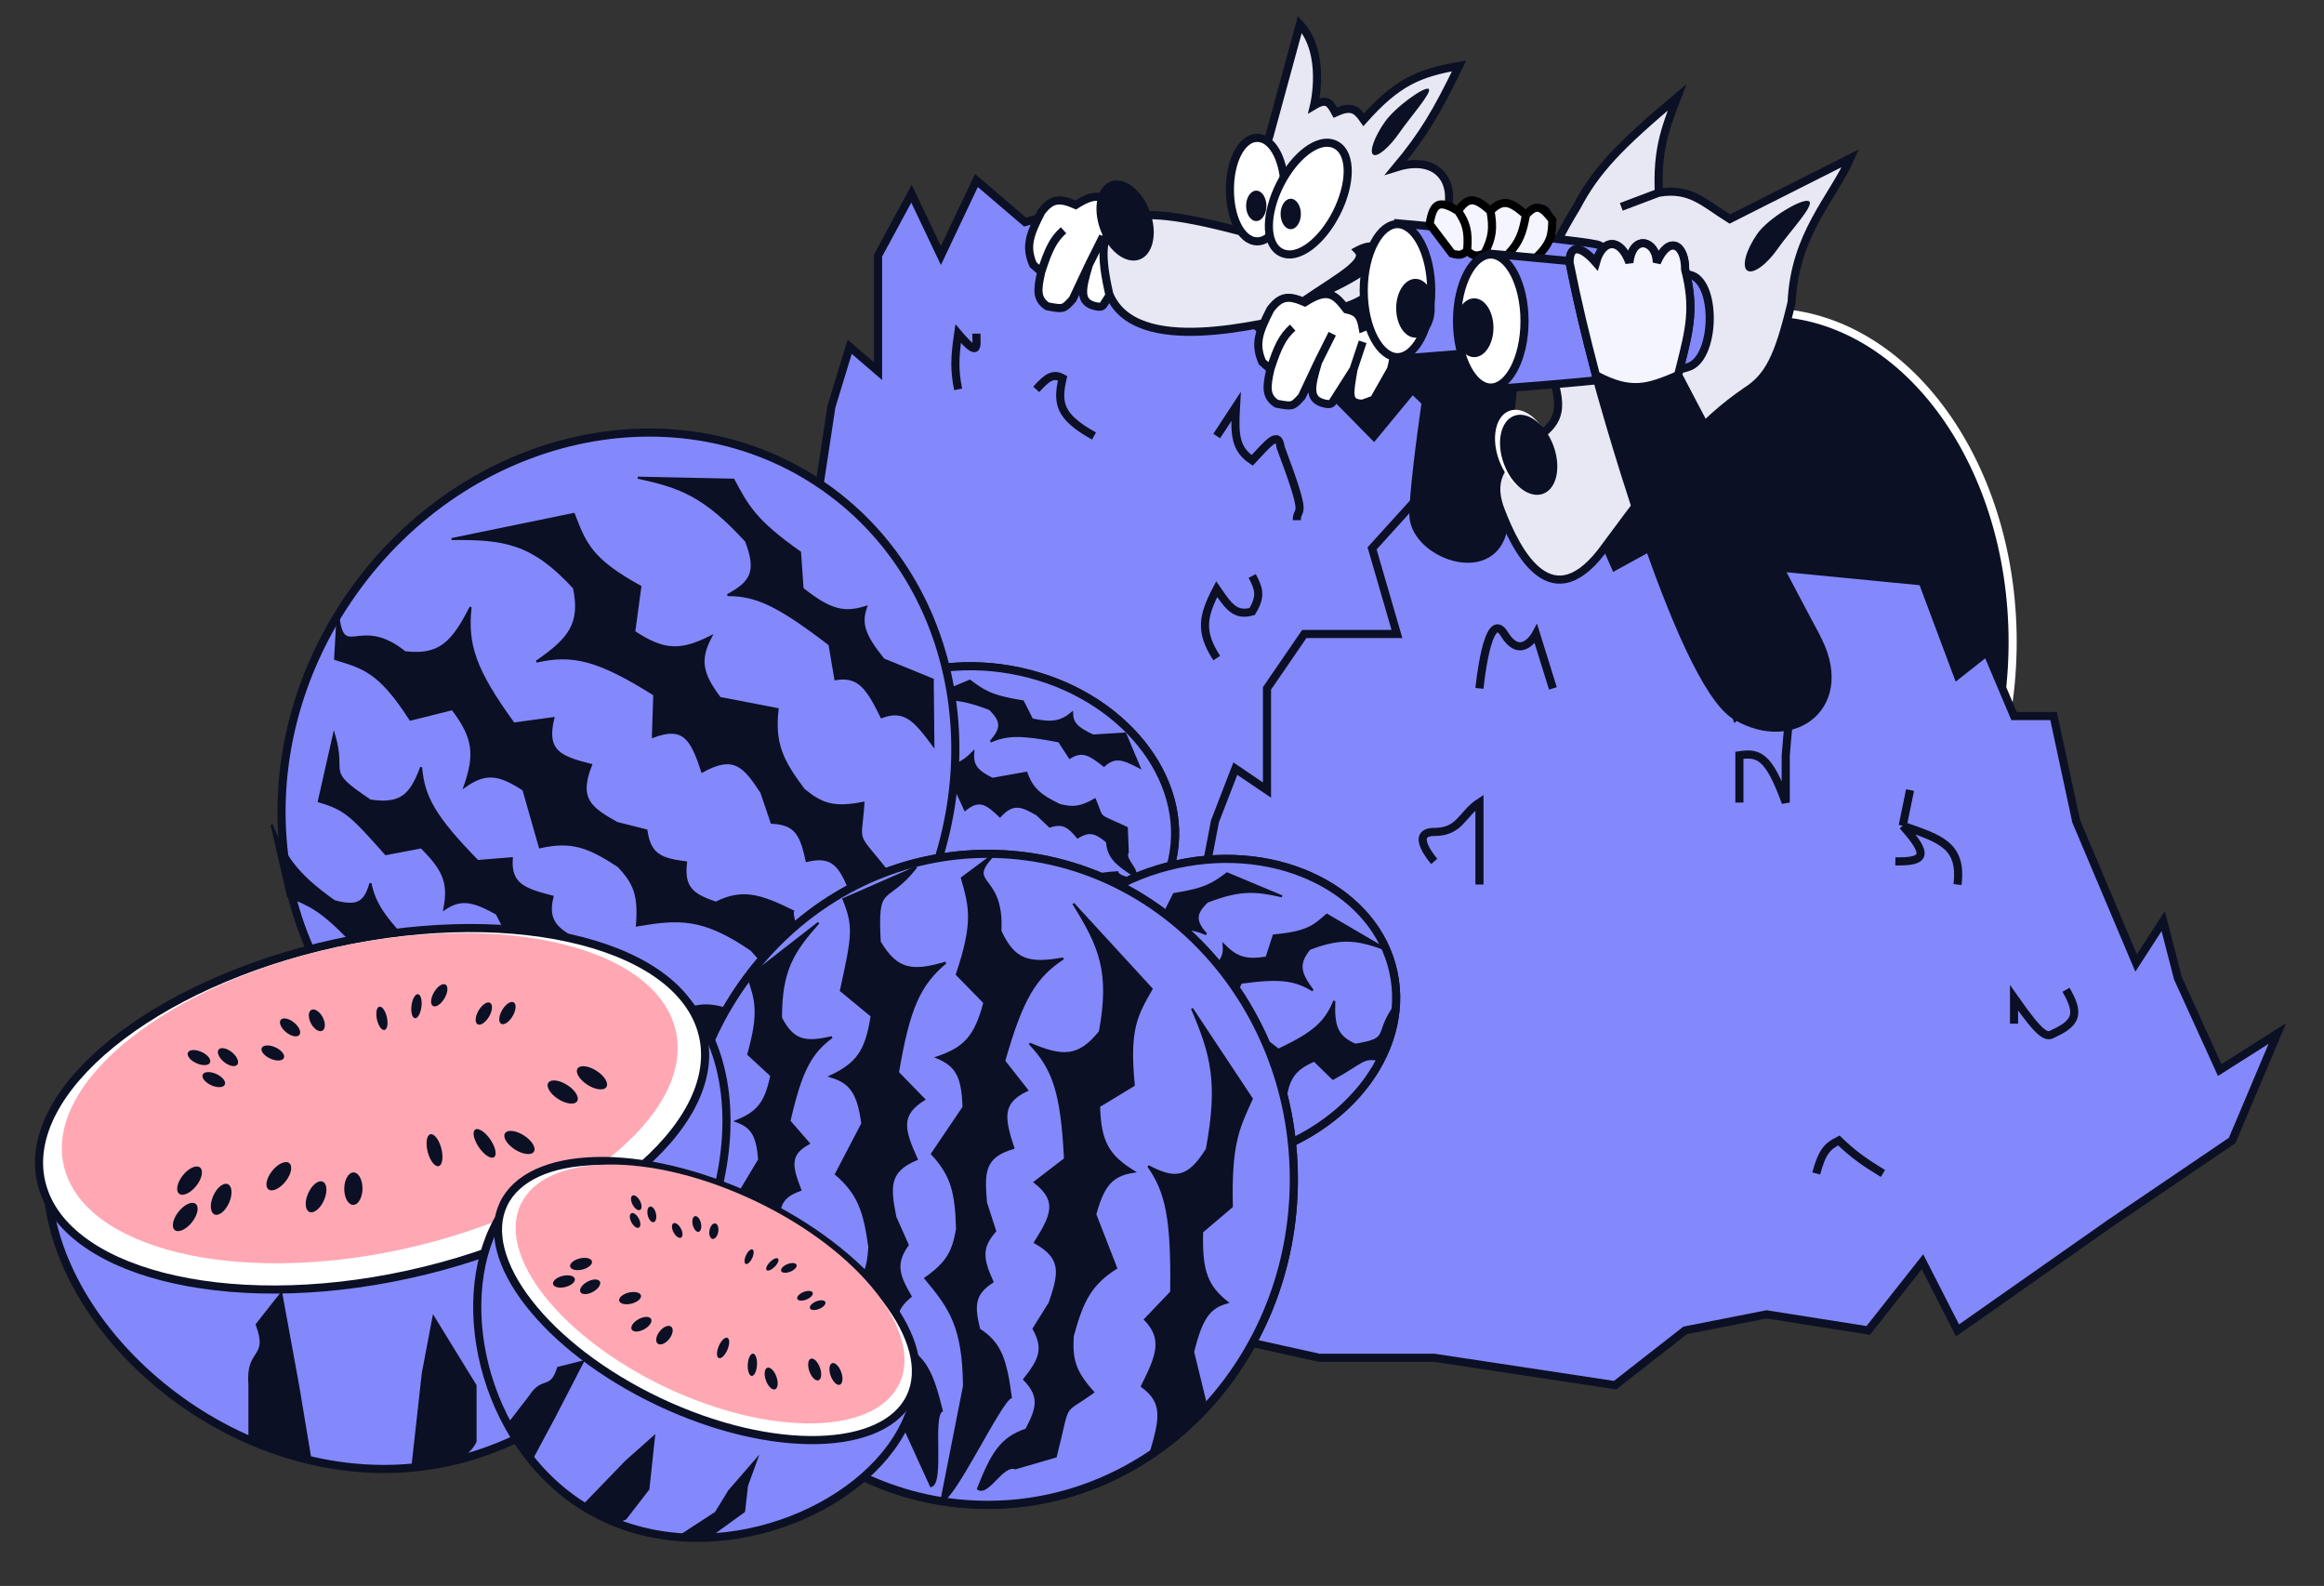 <?xml version="1.0" encoding="UTF-8"?> <svg xmlns="http://www.w3.org/2000/svg" width="1146" height="782" viewBox="0 0 1146 782" fill="none"><rect x="0" y="0" width="1146" height="782" fill="#333333" stroke="none"/> <g clip-path="url(#clip0_1211_3663)"> <path d="M992.465 316.5C992.465 361.534 978.758 402.228 956.693 431.618C934.629 461.008 904.299 479 870.965 479C837.631 479 807.301 461.008 785.237 431.618C763.171 402.228 749.465 361.534 749.465 316.5C749.465 271.466 763.171 230.772 785.237 201.382C807.301 171.992 837.631 154 870.965 154C904.299 154 934.629 171.992 956.693 201.382C978.758 230.772 992.465 271.466 992.465 316.5Z" fill="#0B1024" stroke="white" stroke-width="4"></path> <ellipse cx="688.48" cy="191.5" rx="59" ry="78.5" fill="#0B1024"></ellipse> <path d="M418.98 171L409.98 200.5L401.48 256.5L599.98 512L631.48 495.5L677.48 445L703.98 415.5L709.48 365L726.98 350V324.5L744.48 312.5L761.98 251L720.48 237V215L696.48 192L677.48 215L645.98 183L617.48 159H588.98L579.98 126L552.48 136H533.98L528.48 103L505.48 109.5L481.48 89L463.98 126L449.48 95.5L432.98 126V183L418.98 171Z" fill="#8389FB"></path> <path d="M472.48 192C470.657 182.88 470.657 176.741 472.48 164.5C482.993 176.929 481.476 170.739 481.48 164.5M510.98 192C516.524 185.818 519.409 183.989 523.98 186.5C521.16 198.891 522.334 205.45 539.48 215M599.98 324.5C591.715 311.639 592.839 304.146 599.98 290.5C605.852 299.065 609.133 303.903 617.48 301.5C622.197 293.664 620.664 290.159 617.48 284M599.98 215L609.48 200.5C608.68 214.427 609.118 221.418 617.48 227C625.207 218.787 630.437 211.926 631.48 220.5C645.742 258.394 639.444 249.043 639.48 256.5M409.98 200.5L418.98 171L432.98 183V126L449.48 95.5L463.98 126L481.48 89L505.48 109.5L528.48 103L533.98 136H552.48L579.98 126L588.98 159H617.48L645.98 183L677.48 215L696.48 192L720.48 215V237L761.98 251L744.48 312.5L726.98 324.5V350L709.48 365L703.98 415.5L677.48 445L631.48 495.5L599.98 512L401.48 256.5L409.98 200.5Z" stroke="#0B1024" stroke-width="4"></path> <path d="M609.164 379.006L599.133 404.947L589.659 454.19L567.924 410.223L507.178 454.19L486 504.753L523.5 602.8L589.659 656L650.5 669.5H707.25L796.419 683L830.972 656L871.098 648.086L921.255 656L948.006 622.145L965.283 656L1041.08 602.8L1100.71 562.35L1123 509.589L1094.58 527.616L1073.96 482.329L1066.71 454.19L1053.34 474.855L1023.8 404.947L1012.65 353.065H993.148L979.773 321.409L965.283 332.84L948.006 286.675L871.098 279.2L840.446 255.018L796.419 279.2L785.83 255.018L741.803 226L707.25 255.018V236.552L676.598 270.407L688.859 312.616H643.16L624.769 339.436V389.558L609.164 379.006Z" fill="#8389FB"></path> <path d="M707.25 424.732C707.25 424.732 694.432 410.223 707.25 410.223C720.068 410.223 720.837 401.38 729.542 395.714V436.164M895.619 578.618C898.492 567.831 901.199 565.111 906.766 562.35C914.226 569.569 919.864 573.342 928.5 578.618M993.148 504.753V492.002C1006.58 511.217 1009.28 511.709 1012.65 509.589C1024.6 504.185 1025.25 499.256 1018.78 488.045M857.723 395.714V372.411C867.016 371.03 872.138 372.353 880.572 395.714V372.411C882.778 344.377 884.19 342.951 886.703 339.436M941.876 389.558L938.253 407.145M934.631 424.732C949.432 424.966 951.472 421.798 938.253 407.145M938.253 407.145C956.522 413.561 967.671 416.579 965.283 436.164M729.542 339.436C729.542 339.436 733.444 298.986 741.803 312.616C750.163 326.245 757.408 312.616 757.408 312.616L765.767 339.436M599.133 404.947L609.164 379.006L624.769 389.558V339.436L643.16 312.616H688.859L676.598 270.407L707.25 236.552V255.018L741.803 226L785.83 255.018L796.419 279.2L840.446 255.018L871.098 279.2L948.006 286.675L965.283 332.84L979.773 321.409L993.148 353.065H1012.65L1023.8 404.947L1053.34 474.855L1066.71 454.19L1073.96 482.329L1094.58 527.616L1123 509.589L1100.71 562.35L1041.08 602.8L965.283 656L948.006 622.145L921.255 656L871.098 648.086L830.972 656L796.419 683L707.25 669.5H650.5L589.659 656L523.5 602.8L486 504.753L507.178 454.19L567.924 410.223L589.659 454.19L599.133 404.947Z" stroke="#0B1024" stroke-width="4"></path> <path d="M513.456 104.538C518.556 97.866 522.375 97.53 530.456 101.038C541.907 93.732 545.318 97.213 550.956 104.538C555.782 105.599 557.848 107.116 558.956 113.538C566.012 110.588 568.152 114.309 572.956 118.038C574.832 122.381 575.082 125.601 572.956 134.038L564.461 149.037L558.956 151.038C550.956 151.038 552.518 145.705 554.456 134.038L543.961 150.537C543.255 151.262 542.563 151.442 540.456 151.038C531.95 149.229 533.236 142.968 536.956 130.538L528.961 147.537C524.456 152.537 524.456 152.537 516.456 151.038C511.179 147.521 511.358 143.176 513.456 134.038L509.456 130.538C505.448 121.413 507.918 115.43 513.456 104.538Z" fill="white"></path> <path d="M513.456 134.038L509.456 130.538C505.448 121.413 507.918 115.43 513.456 104.538C518.556 97.866 522.375 97.53 530.456 101.038C541.907 93.732 545.318 97.213 550.956 104.538C555.782 105.599 557.848 107.116 558.956 113.538C566.012 110.588 568.152 114.309 572.956 118.038C574.832 122.381 575.082 125.601 572.956 134.038L564.461 149.037L558.956 151.038C550.956 151.038 552.518 145.705 554.456 134.038M513.456 134.038C511.358 143.176 511.179 147.521 516.456 151.038C524.456 152.537 524.456 152.537 528.961 147.537L536.956 130.538M513.456 134.038C517.08 122.806 519.461 118.023 524.456 113.538M536.956 130.538C533.236 142.968 531.95 149.229 540.456 151.038C542.563 151.442 543.255 151.262 543.961 150.537L554.456 134.038M536.956 130.538L543.956 116.538M554.456 134.038L558.956 120.538" stroke="#0B1024" stroke-width="4"></path> <path d="M546.985 145C538.61 108.377 545.787 96.516 611.485 114L625.985 67L640.985 12C654.237 26.387 647.985 52 647.985 52C654.23 48.264 655.857 50.645 658.485 55.5C666.037 52.083 668.746 53.602 672.485 59C689.007 40.483 699.585 35.99 719.485 32.5C708.486 55.308 701.778 66.541 688.485 82.5C717.865 73.293 725.48 105.5 695.485 130C665.489 154.5 665.98 150.5 643.985 155C621.989 159.5 559.98 176.5 546.985 145Z" fill="#E7E8F4" stroke="#0B1024" stroke-width="4"></path> <path d="M566.526 104.389C568.47 109.62 568.877 114.834 567.987 119.025C567.096 123.223 564.926 126.321 561.778 127.491C558.63 128.662 554.964 127.733 551.546 125.137C548.135 122.545 545.037 118.332 543.092 113.101C541.148 107.869 540.741 102.655 541.631 98.465C542.522 94.267 544.692 91.169 547.84 89.998C550.988 88.828 554.655 89.756 558.072 92.353C561.483 94.944 564.581 99.158 566.526 104.389Z" fill="#0B1024" stroke="#0B1024"></path> <path d="M619.98 119C624.344 119 627.732 115.445 629.909 110.996C632.15 106.415 633.48 100.227 633.48 93.5C633.48 86.773 632.15 80.585 629.909 76.004C627.732 71.555 624.344 68 619.98 68C615.617 68 612.229 71.555 610.052 76.004C607.81 80.585 606.48 86.773 606.48 93.5C606.48 100.227 607.81 106.415 610.052 110.996C612.229 115.445 615.617 119 619.98 119Z" fill="white" stroke="#0B1024" stroke-width="4"></path> <path d="M631.708 124.49C636.117 126.72 641.427 124.885 646.064 121.378C650.819 117.782 655.49 112.012 659.059 104.956C662.627 97.9 664.507 90.718 664.585 84.757C664.661 78.943 662.992 73.579 658.582 71.349C654.173 69.119 648.863 70.954 644.226 74.461C639.471 78.057 634.8 83.827 631.231 90.883C627.663 97.939 625.783 105.121 625.705 111.082C625.629 116.895 627.298 122.259 631.708 124.49Z" fill="white" stroke="#0B1024" stroke-width="4"></path> <ellipse cx="636.48" cy="105.5" rx="5" ry="7.5" fill="#0B1024"></ellipse> <ellipse cx="619.48" cy="101.5" rx="5" ry="7.5" fill="#0B1024"></ellipse> <path d="M669.572 123.457C674.853 128.972 659.99 136.76 643.447 148.029C643.447 148.029 670.843 137.281 676.572 129.321C682.301 121.361 676.836 119.602 669.572 123.457Z" fill="#0B1024"></path> <path d="M643.447 148.029L642.321 146.376L644.177 149.89L643.447 148.029ZM669.572 123.457L668.635 121.691L666.299 122.93L668.128 124.84L669.572 123.457ZM676.572 129.321L678.195 130.49L678.195 130.49L676.572 129.321ZM644.573 149.682C652.696 144.148 660.742 139.253 665.933 135.155C668.518 133.114 670.685 131.058 671.804 128.989C672.382 127.92 672.747 126.725 672.637 125.46C672.524 124.165 671.933 123.031 671.017 122.074L668.128 124.84C668.532 125.262 668.632 125.577 668.652 125.808C668.675 126.068 668.616 126.475 668.285 127.087C667.585 128.382 665.993 130.011 663.454 132.015C658.398 136.007 650.741 140.64 642.321 146.376L644.573 149.682ZM670.51 125.224C672.192 124.331 673.695 123.805 674.881 123.598C676.138 123.378 676.735 123.563 676.901 123.665C676.93 123.683 676.936 123.691 676.932 123.687C676.927 123.681 676.927 123.678 676.931 123.689C676.94 123.71 676.99 123.858 676.938 124.214C676.826 124.974 676.306 126.267 674.949 128.153L678.195 130.49C679.702 128.396 680.648 126.484 680.896 124.795C681.023 123.928 680.977 123.041 680.649 122.214C680.313 121.365 679.726 120.704 678.988 120.252C677.596 119.401 675.823 119.372 674.191 119.658C672.489 119.956 670.584 120.656 668.635 121.691L670.51 125.224ZM674.949 128.153C673.759 129.805 671.264 131.798 667.913 133.91C664.625 135.983 660.736 138.036 656.986 139.862C653.242 141.684 649.671 143.262 647.033 144.385C645.715 144.946 644.633 145.393 643.881 145.699C643.505 145.852 643.213 145.969 643.014 146.049C642.915 146.088 642.84 146.118 642.79 146.138C642.765 146.148 642.746 146.155 642.734 146.16C642.727 146.162 642.723 146.164 642.72 146.165C642.719 146.166 642.718 146.166 642.717 146.167C642.717 146.167 642.717 146.167 642.716 146.167C642.716 146.167 642.716 146.167 643.447 148.029C644.177 149.89 644.177 149.89 644.178 149.89C644.178 149.89 644.179 149.89 644.179 149.89C644.18 149.889 644.182 149.889 644.184 149.888C644.187 149.887 644.193 149.884 644.2 149.882C644.214 149.876 644.234 149.868 644.261 149.857C644.315 149.836 644.394 149.805 644.497 149.763C644.703 149.681 645.005 149.56 645.389 149.404C646.158 149.091 647.261 148.636 648.601 148.065C651.279 146.924 654.915 145.318 658.736 143.458C662.551 141.601 666.585 139.476 670.046 137.294C673.442 135.153 676.52 132.817 678.195 130.49L674.949 128.153Z" fill="#0B1024"></path> <path d="M626.456 152.538C631.556 145.866 635.375 145.53 643.456 149.038C654.907 141.732 658.318 145.213 663.956 152.538C668.782 153.599 670.848 155.116 671.956 161.538C679.012 158.588 681.152 162.309 685.956 166.038C687.832 170.381 688.082 173.601 685.956 182.038L677.461 197.037L671.956 199.038C663.956 199.038 665.518 193.705 667.456 182.038L656.961 198.537C656.255 199.262 655.563 199.442 653.456 199.038C644.95 197.229 646.236 190.968 649.956 178.538L641.961 195.537C637.456 200.537 637.456 200.537 629.456 199.038C624.179 195.521 624.358 191.176 626.456 182.038L622.456 178.538C618.448 169.413 620.918 163.43 626.456 152.538Z" fill="white"></path> <path d="M626.456 182.038L622.456 178.538C618.448 169.413 620.918 163.43 626.456 152.538C631.556 145.866 635.375 145.53 643.456 149.038C654.907 141.732 658.318 145.213 663.956 152.538C668.782 153.599 670.848 155.116 671.956 161.538C679.012 158.588 681.152 162.309 685.956 166.038C687.832 170.381 688.082 173.601 685.956 182.038L677.461 197.037L671.956 199.038C663.956 199.038 665.518 193.705 667.456 182.038M626.456 182.038C624.358 191.176 624.179 195.521 629.456 199.038C637.456 200.537 637.456 200.537 641.961 195.537L649.956 178.538M626.456 182.038C630.08 170.806 632.461 166.023 637.456 161.538M649.956 178.538C646.236 190.968 644.95 197.229 653.456 199.038C655.563 199.442 656.255 199.262 656.961 198.537L667.456 182.038M649.956 178.538L656.956 164.538M667.456 182.038L671.956 168.538" stroke="#0B1024" stroke-width="4"></path> <path d="M690.128 65.37C685.004 72.786 679.201 77.658 677.165 76.252C675.13 74.846 677.634 67.694 682.758 60.278C687.883 52.862 702.448 42.446 704.483 43.852C706.518 45.258 695.252 57.955 690.128 65.37Z" fill="#0B1024"></path> <path fill-rule="evenodd" clip-rule="evenodd" d="M763.477 108.071C758.917 125.934 755.942 135.447 750.477 152.13C733.326 159.428 724.872 157.21 709.977 152.13C709.535 150.706 709.102 149.337 708.683 148.014C704.38 134.413 701.603 125.634 706.477 110.849C706.477 100.531 714.607 97.293 720.477 108.071C720.477 99.34 732.387 96.699 733.977 108.071C738.477 98.15 747.24 98.703 750.477 108.071C756.977 102.118 763.477 100.134 763.477 108.071Z" fill="#0B1024"></path> <path d="M709.977 152.13C724.872 157.21 733.326 159.428 750.477 152.13C750.477 152.13 741.977 217.491 741.977 253.745C741.977 290 696.977 274.5 696.977 253.745C696.977 232.991 709.977 152.13 709.977 152.13Z" fill="#0B1024"></path> <path d="M750.477 152.13C755.942 135.447 758.917 125.934 763.477 108.071C763.477 100.134 756.977 102.118 750.477 108.071C747.24 98.703 738.477 98.15 733.977 108.071C732.387 96.699 720.477 99.34 720.477 108.071C714.607 97.293 706.477 100.531 706.477 110.849C701.603 125.634 704.38 134.413 708.683 148.014C709.102 149.337 709.535 150.706 709.977 152.13M750.477 152.13C733.326 159.428 724.872 157.21 709.977 152.13M750.477 152.13C750.477 152.13 741.977 217.491 741.977 253.745C741.977 290 696.977 274.5 696.977 253.745C696.977 232.991 709.977 152.13 709.977 152.13" stroke="#0B1024" stroke-width="4"></path> <path d="M826.977 48C799.074 71.519 787.09 83.687 777.485 102C762.292 126.904 754.977 145.5 760.985 169C766.993 192.5 773.977 203 760.985 213.5C747.993 224 731.977 230.5 739.985 251.5C747.993 272.5 765.477 306.5 791.985 269C823.153 226.697 838.849 208.219 860.985 193C872.127 185.917 877.026 176.167 883.485 149C885.027 115.483 903.66 97.808 912.477 78L852.985 108C840.106 100 833.7 92.481 817.985 95C817.196 74.623 820.497 64.959 826.977 48Z" fill="#E7E8F4"></path> <path d="M817.985 95C817.196 74.623 820.497 64.959 826.977 48C799.074 71.519 787.09 83.687 777.485 102C762.292 126.904 754.977 145.5 760.985 169C766.993 192.5 773.977 203 760.985 213.5C747.993 224 731.977 230.5 739.985 251.5C747.993 272.5 765.477 306.5 791.985 269C823.153 226.697 838.849 208.219 860.985 193C872.127 185.917 877.026 176.167 883.485 149C885.027 115.483 903.66 97.808 912.477 78L852.985 108C840.106 100 833.7 92.481 817.985 95ZM817.985 95L799.477 102" stroke="#0B1024" stroke-width="4"></path> <path d="M876.734 122.501C871.218 130.484 864.447 135.366 861.611 133.407C858.775 131.447 860.947 123.387 866.463 115.404C871.979 107.422 889.239 97.302 892.075 99.262C894.911 101.221 882.249 114.519 876.734 122.501Z" fill="#0B1024"></path> <path d="M762.155 218.478C764.079 223.652 764.471 228.737 763.647 232.733C762.816 236.762 760.844 239.377 758.299 240.323C755.754 241.269 752.553 240.578 749.292 238.07C746.058 235.582 743.033 231.476 741.11 226.302C739.186 221.127 738.794 216.043 739.618 212.046C740.448 208.017 742.42 205.402 744.966 204.456C747.511 203.51 750.712 204.202 753.972 206.71C757.207 209.197 760.232 213.304 762.155 218.478Z" fill="#0B1024" stroke="white" stroke-width="4"></path> <path d="M765.522 219.889C767.466 225.12 767.873 230.334 766.983 234.525C766.092 238.723 763.923 241.821 760.774 242.991C757.626 244.162 753.96 243.233 750.542 240.637C747.131 238.045 744.033 233.832 742.089 228.601C740.144 223.369 739.737 218.155 740.627 213.965C741.518 209.767 743.688 206.669 746.836 205.498C749.984 204.328 753.651 205.256 757.068 207.853C760.479 210.444 763.577 214.658 765.522 219.889Z" fill="#0B1024" stroke="#0B1024"></path> <path d="M689.535 176.857V110.157C689.535 110.157 774.049 117.614 787.307 120.514C800.564 123.414 800.149 160.286 787.307 165.672C774.464 171.057 689.535 176.857 689.535 176.857Z" fill="#8389FB"></path> <path d="M689.535 110.157L689.711 108.165L687.535 107.973V110.157H689.535ZM689.535 176.857H687.535V178.998L689.671 178.853L689.535 176.857ZM787.307 120.514L786.879 122.468L786.879 122.468L787.307 120.514ZM687.535 110.157V176.857H691.535V110.157H687.535ZM689.535 176.857C689.671 178.853 689.672 178.853 689.672 178.853C689.673 178.852 689.674 178.852 689.676 178.852C689.678 178.852 689.682 178.852 689.687 178.851C689.698 178.851 689.713 178.85 689.734 178.848C689.775 178.845 689.836 178.841 689.917 178.836C690.079 178.824 690.319 178.808 690.632 178.786C691.258 178.742 692.178 178.677 693.353 178.592C695.703 178.423 699.074 178.175 703.159 177.861C711.329 177.233 722.357 176.338 733.79 175.275C745.219 174.213 757.069 172.98 766.876 171.674C771.778 171.021 776.189 170.347 779.791 169.663C783.344 168.989 786.262 168.279 788.08 167.516L786.533 163.827C785.141 164.411 782.595 165.06 779.045 165.734C775.545 166.398 771.214 167.061 766.348 167.709C756.618 169.005 744.828 170.232 733.42 171.293C722.015 172.353 711.009 173.245 702.853 173.873C698.775 174.186 695.41 174.434 693.066 174.603C691.894 174.687 690.976 174.752 690.352 174.796C690.04 174.818 689.802 174.834 689.641 174.845C689.561 174.851 689.5 174.855 689.46 174.858C689.439 174.859 689.424 174.86 689.414 174.861C689.409 174.861 689.405 174.861 689.403 174.862C689.401 174.862 689.4 174.862 689.4 174.862C689.399 174.862 689.399 174.862 689.535 176.857ZM788.08 167.516C792.028 165.86 794.737 161.938 796.456 157.469C798.197 152.939 799.067 147.487 799.094 142.171C799.121 136.862 798.308 131.535 796.555 127.275C794.823 123.067 791.985 119.49 787.734 118.561L786.879 122.468C789.257 122.988 791.338 125.108 792.856 128.797C794.353 132.435 795.119 137.206 795.094 142.151C795.069 147.088 794.256 152.045 792.722 156.034C791.165 160.083 789.007 162.79 786.533 163.827L788.08 167.516ZM787.734 118.561C780.957 117.078 756.348 114.477 733.644 112.258C722.246 111.144 711.263 110.121 703.13 109.376C699.063 109.004 695.709 108.701 693.371 108.491C692.202 108.386 691.287 108.305 690.665 108.25C690.353 108.222 690.115 108.201 689.954 108.187C689.874 108.179 689.813 108.174 689.773 108.17C689.752 108.169 689.737 108.167 689.727 108.166C689.721 108.166 689.717 108.166 689.715 108.165C689.714 108.165 689.713 108.165 689.712 108.165C689.711 108.165 689.711 108.165 689.535 110.157C689.359 112.149 689.36 112.15 689.36 112.15C689.361 112.15 689.362 112.15 689.363 112.15C689.366 112.15 689.37 112.15 689.375 112.151C689.385 112.152 689.4 112.153 689.42 112.155C689.461 112.158 689.522 112.164 689.602 112.171C689.762 112.185 690 112.206 690.31 112.234C690.932 112.289 691.846 112.371 693.014 112.475C695.35 112.685 698.702 112.987 702.765 113.359C710.893 114.104 721.867 115.126 733.255 116.239C756.122 118.474 780.399 121.051 786.879 122.468L787.734 118.561Z" fill="#0B1024"></path> <path d="M705.762 143.3C705.762 152.647 703.728 161.009 700.539 166.963C697.305 173 693.174 176.1 689.119 176.1C685.065 176.1 680.934 173 677.7 166.963C674.51 161.009 672.477 152.647 672.477 143.3C672.477 133.953 674.51 125.591 677.7 119.637C680.934 113.6 685.065 110.5 689.119 110.5C693.174 110.5 697.305 113.6 700.539 119.637C703.728 125.591 705.762 133.953 705.762 143.3Z" fill="white" stroke="#0B1024" stroke-width="4"></path> <ellipse cx="697.977" cy="152" rx="9.5" ry="14.5" fill="#0B1024"></ellipse> <path d="M715.977 125L704.977 110.5C706.76 99.162 710.266 98.785 718.977 104C724.325 96.126 728.053 97.993 734.977 104C741.274 97.641 745.205 99.572 752.477 106C757.674 100.065 760.482 101.922 765.477 108.5C765.271 115.72 765.026 119.769 757.477 127C752.876 129.004 750.16 129.5 743.977 125C741.942 126.8 740.598 127.661 731.977 125C728.267 126.46 726.362 126.505 723.477 123.5C721.451 125.541 720.023 126.235 715.977 125Z" fill="#F4F5FF"></path> <path d="M723.477 123.5C721.451 125.541 720.023 126.235 715.977 125L704.977 110.5C706.76 99.162 710.266 98.785 718.977 104M723.477 123.5C726.362 126.505 728.267 126.46 731.977 125M723.477 123.5C724.31 113.72 722.871 109.813 718.977 104M731.977 125C740.598 127.661 741.942 126.8 743.977 125M731.977 125C736.084 117.027 736.43 112.4 734.977 104M743.977 125C750.16 129.5 752.876 129.004 757.477 127C765.026 119.769 765.271 115.72 765.477 108.5C760.482 101.922 757.674 100.065 752.477 106M743.977 125C749.243 119.334 750.808 114.93 752.477 106M752.477 106C745.205 99.572 741.274 97.641 734.977 104M734.977 104C728.053 97.993 724.325 96.126 718.977 104" stroke="black" stroke-width="4"></path> <path d="M735.535 191.857V125.157C735.535 125.157 820.049 132.614 833.307 135.514C846.564 138.414 846.149 175.286 833.307 180.672C820.464 186.057 735.535 191.857 735.535 191.857Z" fill="#8389FB"></path> <path d="M735.535 125.157L735.711 123.165L733.535 122.973V125.157H735.535ZM735.535 191.857H733.535V193.998L735.671 193.853L735.535 191.857ZM833.307 135.514L832.879 137.468L832.879 137.468L833.307 135.514ZM733.535 125.157V191.857H737.535V125.157H733.535ZM735.535 191.857C735.671 193.853 735.672 193.853 735.672 193.853C735.673 193.852 735.674 193.852 735.676 193.852C735.678 193.852 735.682 193.852 735.687 193.851C735.698 193.851 735.713 193.85 735.734 193.848C735.775 193.845 735.836 193.841 735.917 193.836C736.079 193.824 736.319 193.808 736.632 193.786C737.258 193.742 738.178 193.677 739.353 193.592C741.703 193.423 745.074 193.175 749.159 192.861C757.329 192.233 768.357 191.338 779.79 190.275C791.219 189.213 803.069 187.98 812.876 186.674C817.778 186.021 822.189 185.347 825.791 184.663C829.344 183.989 832.262 183.279 834.08 182.516L832.533 178.827C831.141 179.411 828.595 180.06 825.045 180.734C821.545 181.398 817.214 182.061 812.348 182.709C802.618 184.005 790.828 185.232 779.42 186.293C768.015 187.353 757.009 188.245 748.853 188.873C744.775 189.186 741.41 189.434 739.066 189.603C737.894 189.687 736.976 189.752 736.352 189.796C736.04 189.818 735.802 189.834 735.641 189.845C735.561 189.851 735.5 189.855 735.46 189.858C735.439 189.859 735.424 189.86 735.414 189.861C735.409 189.861 735.405 189.861 735.403 189.862C735.401 189.862 735.4 189.862 735.4 189.862C735.399 189.862 735.399 189.862 735.535 191.857ZM834.08 182.516C838.028 180.86 840.737 176.938 842.456 172.469C844.197 167.939 845.067 162.487 845.094 157.171C845.121 151.862 844.308 146.535 842.555 142.275C840.823 138.067 837.985 134.49 833.734 133.561L832.879 137.468C835.257 137.988 837.338 140.108 838.856 143.797C840.353 147.435 841.119 152.206 841.094 157.151C841.069 162.088 840.256 167.045 838.722 171.034C837.165 175.083 835.007 177.79 832.533 178.827L834.08 182.516ZM833.734 133.561C826.957 132.078 802.348 129.477 779.644 127.258C768.246 126.144 757.263 125.121 749.13 124.376C745.063 124.004 741.709 123.701 739.371 123.491C738.202 123.386 737.287 123.305 736.665 123.25C736.353 123.222 736.115 123.201 735.954 123.187C735.874 123.179 735.813 123.174 735.773 123.17C735.752 123.169 735.737 123.167 735.727 123.166C735.721 123.166 735.717 123.166 735.715 123.165C735.714 123.165 735.713 123.165 735.712 123.165C735.711 123.165 735.711 123.165 735.535 125.157C735.359 127.149 735.36 127.15 735.36 127.15C735.361 127.15 735.362 127.15 735.363 127.15C735.366 127.15 735.37 127.15 735.375 127.151C735.385 127.152 735.4 127.153 735.42 127.155C735.461 127.158 735.522 127.164 735.602 127.171C735.762 127.185 736 127.206 736.31 127.234C736.932 127.289 737.846 127.371 739.014 127.475C741.35 127.685 744.702 127.987 748.765 128.359C756.893 129.104 767.867 130.126 779.255 131.239C802.122 133.474 826.399 136.051 832.879 137.468L833.734 133.561Z" fill="#0B1024"></path> <path d="M751.762 158.3C751.762 167.647 749.728 176.009 746.539 181.963C743.305 188 739.174 191.1 735.119 191.1C731.065 191.1 726.934 188 723.7 181.963C720.51 176.009 718.477 167.647 718.477 158.3C718.477 148.953 720.51 140.591 723.7 134.637C726.934 128.6 731.065 125.5 735.119 125.5C739.174 125.5 743.305 128.6 746.539 134.637C749.728 140.591 751.762 148.953 751.762 158.3Z" fill="white" stroke="#0B1024" stroke-width="4"></path> <ellipse cx="726.945" cy="161.6" rx="9.5" ry="14.5" fill="#0B1024"></ellipse> <path d="M786.977 184.997C781.511 163.983 778.536 152 773.977 129.497C773.977 119.5 780.477 121.999 786.977 129.497C790.213 117.697 798.977 117 803.477 129.497C805.066 115.173 816.977 118.5 816.977 129.497C822.847 115.921 830.977 120 830.977 132.997C836.325 153.433 832.46 164.76 827.477 184.997C827.477 184.997 875.477 278.495 894.977 312.997C914.477 347.5 884.477 370 855.977 352.997C827.477 335.995 786.977 184.997 786.977 184.997Z" fill="#0B1024"></path> <path d="M786.977 184.997C781.511 163.983 778.536 152 773.977 129.497C773.977 119.5 780.477 121.999 786.977 129.497C790.213 117.697 798.977 117 803.477 129.497C805.066 115.173 816.977 118.5 816.977 129.497C822.847 115.921 830.977 120 830.977 132.997C836.325 153.433 832.46 164.76 827.477 184.997M786.977 184.997C804.127 194.19 812.582 191.396 827.477 184.997M786.977 184.997C786.977 184.997 827.477 335.995 855.977 352.997C884.477 370 914.477 347.5 894.977 312.997C875.477 278.495 827.477 184.997 827.477 184.997" stroke="#0B1024" stroke-width="4"></path> <path fill-rule="evenodd" clip-rule="evenodd" d="M773.977 129.497C778.536 152 781.511 163.983 786.977 184.997C804.127 194.19 812.582 191.396 827.477 184.997C827.918 183.203 828.351 181.479 828.77 179.813C833.073 162.68 835.851 151.621 830.977 132.997C830.977 120 822.847 115.921 816.977 129.497C816.977 118.5 805.066 115.173 803.477 129.497C798.977 117 790.213 117.697 786.977 129.497C780.477 121.999 773.977 119.5 773.977 129.497Z" fill="#F4F5FF"></path> <path d="M786.977 184.997C781.511 163.983 778.536 152 773.977 129.497C773.977 119.5 780.477 121.999 786.977 129.497C790.213 117.697 798.977 117 803.477 129.497C805.066 115.173 816.977 118.5 816.977 129.497C822.847 115.921 830.977 120 830.977 132.997C835.851 151.621 833.073 162.68 828.77 179.813C828.351 181.479 827.918 183.203 827.477 184.997M786.977 184.997C804.127 194.19 812.582 191.396 827.477 184.997M786.977 184.997L855.977 352.997L894.977 312.997L827.477 184.997" stroke="#0B1024" stroke-width="4"></path> <path d="M502.995 331.159C553.633 342.168 586.756 383.912 578.092 423.763C569.428 463.614 521.961 487.835 471.324 476.825C420.686 465.816 387.562 424.072 396.227 384.221C404.891 344.371 452.358 320.149 502.995 331.159Z" fill="#8389FB" stroke="#0B1024" stroke-width="4"></path> <path d="M502.995 331.159C553.633 342.168 586.756 383.912 578.092 423.763C569.428 463.614 521.961 487.835 471.324 476.825C420.686 465.816 387.562 424.072 396.227 384.221C404.891 344.371 452.358 320.149 502.995 331.159Z" fill="#8389FB" stroke="#0B1024" stroke-width="4"></path> <path d="M426.019 436.95C411.312 428.991 411.418 425.785 402.903 427.769L396.511 402.398C405.304 415.595 397.603 417.212 415.003 420.127C424.284 416.116 425.836 410.766 425.351 398.552C429.63 408.93 435.276 414.322 452.945 422.584L462.297 415.268C464.912 425.082 469.533 424.493 478.59 421.875C479.991 432.898 484.668 433.24 493.424 433.232L502.051 430.789C506.449 436.754 509.98 436.074 516.709 433.239C519.543 440.311 522.917 440.773 530.07 439.356C534.888 432.005 540.167 430.765 550.98 430.088C551.881 434.122 571.441 434.282 571.407 438.968L545.916 446.443C528.747 444.952 522.881 448.959 513.162 457.061C509.378 448.511 506.269 446.348 500.036 444.324C489.581 443.626 484.285 444.487 477.25 451.059L464.856 438.446C456.14 437.889 452.579 439.513 449.399 446.405C447.719 436.437 444.934 432.198 435.246 427.949L426.019 436.95Z" fill="#0B1024" stroke="#0B1024"></path> <path d="M455.234 366.233C438.719 364.778 435.383 361.587 429.026 356.034L399.152 373.5C413.13 368.338 421.204 366.54 437.582 372.905C443.611 380.279 442.343 384.856 435.986 393.35C444.712 388.011 452.189 386.899 471.399 389.575L475.881 399.344C482.902 393.601 486.588 396.266 493.102 402.534C499.668 395.337 503.855 397.364 511.38 401.622L517.609 407.556C524.291 405.43 526.996 407.63 531.403 412.924C537.279 409.246 540.404 410.554 545.865 415.041C546.433 422.634 550.369 426.083 559.335 431.818C562.073 429.372 553.889 423.556 556.139 420.191L555.648 408.182C540.162 400.91 544.355 404.687 539.939 394.177C532.527 398.45 528.802 398.486 522.459 396.905C513.131 392.327 508.996 389.14 506.143 381.027L489.353 384.023C481.589 380.188 479.317 377.299 479.935 370.828C473.642 377.137 469.187 378.814 458.79 377.146L455.234 366.233Z" fill="#0B1024" stroke="#0B1024"></path> <path d="M504.436 345.835C488.399 343.331 484.88 340.539 478.227 335.637L451.151 346.958C464.109 344.035 471.709 343.281 488.085 349.648C494.598 355.959 493.818 359.466 488.516 365.642C496.402 362.148 503.492 361.886 522.24 365.576L527.494 373.65C533.7 369.697 537.505 372.102 544.378 377.582C550.005 372.444 554.231 374.387 561.884 378.364L554.862 361.689L538.988 362.672C531.146 359.009 528.681 356.543 528.653 351.49C523.203 355.949 519.076 356.906 508.908 354.735L504.436 345.835Z" fill="#0B1024" stroke="#0B1024"></path> <path d="M580.325 426.159C529.688 437.168 496.564 478.912 505.228 518.763C513.893 558.614 561.359 582.835 611.997 571.825C662.634 560.816 695.758 519.072 687.094 479.221C678.429 439.371 630.963 415.149 580.325 426.159Z" fill="#8389FB" stroke="#0B1024" stroke-width="4"></path> <path d="M580.325 426.159C529.688 437.168 496.564 478.912 505.228 518.763C513.893 558.614 561.359 582.835 611.997 571.825C662.634 560.816 695.758 519.072 687.094 479.221C678.429 439.371 630.963 415.149 580.325 426.159Z" fill="#8389FB" stroke="#0B1024" stroke-width="4"></path> <path d="M657.301 531.95C672.008 523.991 671.902 520.785 680.418 522.769L686.809 497.398C678.016 510.595 685.717 512.212 668.318 515.127C659.036 511.116 657.484 505.766 657.97 493.552C653.691 503.93 648.044 509.322 630.375 517.584L621.023 510.268C618.408 520.082 613.788 519.493 604.73 516.875C603.329 527.898 598.652 528.24 589.896 528.232L581.27 525.789C576.872 531.754 573.341 531.074 566.611 528.239C563.777 535.311 560.403 535.773 553.25 534.356C548.432 527.005 543.153 525.765 532.341 525.088C531.439 529.122 511.88 529.282 511.913 533.968L537.405 541.443C554.573 539.952 560.439 543.959 570.158 552.061C573.942 543.511 577.051 541.348 583.285 539.324C593.739 538.626 599.035 539.487 606.071 546.059L618.465 533.446C627.181 532.889 630.741 534.513 633.921 541.405C635.601 531.437 638.386 527.198 648.074 522.949L657.301 531.95Z" fill="#0B1024" stroke="#0B1024"></path> <path d="M628.086 461.233C644.601 459.778 647.938 456.587 654.295 451.034L684.169 468.5C670.19 463.338 662.116 461.54 645.739 467.905C639.71 475.279 640.977 479.856 647.334 488.35C638.608 483.011 631.131 481.899 611.922 484.575L607.439 494.344C600.418 488.601 596.732 491.266 590.218 497.534C583.653 490.337 579.465 492.364 571.94 496.622L565.712 502.556C559.03 500.43 556.324 502.63 551.918 507.924C546.041 504.246 542.916 505.554 537.455 510.041C536.888 517.634 532.952 521.083 523.985 526.818C521.248 524.372 529.431 518.556 527.181 515.191L527.672 503.182C543.158 495.91 538.965 499.687 543.382 489.177C550.793 493.45 554.518 493.486 560.862 491.905C570.19 487.327 574.324 484.14 577.177 476.027L593.967 479.023C601.732 475.188 604.003 472.299 603.386 465.828C609.678 472.137 614.133 473.814 624.53 472.146L628.086 461.233Z" fill="#0B1024" stroke="#0B1024"></path> <path d="M578.885 440.835C594.922 438.331 598.44 435.539 605.093 430.637L632.17 441.958C619.211 439.035 611.612 438.281 595.235 444.648C588.722 450.959 589.502 454.466 594.805 460.642C586.919 457.148 579.829 456.886 561.08 460.576L555.826 468.65C549.62 464.697 545.816 467.102 538.942 472.582C533.315 467.444 529.089 469.387 521.437 473.364L528.458 456.689L544.332 457.672C552.175 454.009 554.639 451.543 554.667 446.49C560.117 450.949 564.244 451.906 574.412 449.735L578.885 440.835Z" fill="#0B1024" stroke="#0B1024"></path> <path d="M407.13 240.534C479.333 291.65 492.491 397.733 435.959 477.587C379.428 557.442 275 580.282 202.796 529.167C130.592 478.051 117.435 371.967 173.966 292.113C230.498 212.259 334.926 189.418 407.13 240.534Z" fill="#8389FB" stroke="#0B1024" stroke-width="4"></path> <path d="M173.027 463.914C158.145 448.321 152.422 446.195 142.013 441.957L133.929 406.648C140.533 422.105 145.458 430.616 164.832 444.339C176.679 447.612 179.932 444.758 182.689 435.556C184.828 445.953 189.907 453.638 208.14 471.428L220.967 472.347C221.331 481.224 226.847 483.878 238.056 488.015C236.684 496.962 242.011 500.329 252.162 506.163L262.824 510.14C266.301 517.409 270.578 519.27 279.148 521.697C280.511 528.727 284.296 531.313 292.971 535.053C300.553 532.923 307.009 535.543 319.725 542.261C319.673 545.795 344.788 545.999 343.476 549.383L309.411 550.772C289.917 538.24 282.03 537.24 268.563 536.648C266.501 527.909 263.485 524.263 256.81 518.636C244.883 511.156 238.511 508.25 228.57 508.336L217.634 490.901C207.683 484.684 203.115 483.49 197.556 486.379C198.318 478.013 196.242 473.075 186.168 463.524L173.027 463.914Z" fill="#0B1024" stroke="#0B1024"></path> <path d="M190.259 421.163C173.085 401.88 170.301 399.019 157.204 395.123L164.692 361.981C170.923 382.816 159.164 379.097 182.59 394.742C197.749 396.95 202.523 392.159 207.673 378.344C208.813 392.845 214.289 402.824 235.544 424.558L252.384 423.172C251.42 435.862 258.294 438.514 272.467 442.098C269.193 455.253 275.701 458.972 288.197 465.219L301.671 468.688C305.092 478.407 310.455 480.18 321.411 481.861C322.072 491.684 326.663 494.604 337.545 498.152C347.935 493.488 356.059 495.893 371.808 502.87C371.164 507.963 398.991 522.113 396.702 527.256L356.761 517.287C332.982 503.378 322.696 503.606 304.956 505.596C303.647 493.464 300.247 488.858 292.322 482.174C277.742 473.935 269.775 471.101 256.594 473.322L244.947 450.558C232.779 443.718 226.924 442.964 219.089 448.293C221.462 436.1 219.516 429.437 207.727 417.83L190.259 421.163Z" fill="#0B1024" stroke="#0B1024"></path> <path d="M202.363 354.855C187.157 331.199 179.315 329.228 165.245 324.963L166.588 301.268C168.938 327.487 176.467 302.907 199.649 321.593C216.462 323.596 223.012 317.235 232.058 299.352C230.041 317.772 234.013 330.198 253.321 356.76L272.877 354.094C268.871 370.318 276.117 373.33 291.488 377.139C284.737 394.081 291.321 398.472 304.167 405.765L318.766 409.466C320.45 421.669 326.171 423.643 338.302 425.199C336.809 437.683 341.387 441.159 353.007 445.098C365.943 438.599 374.674 441.229 391.069 449.279C389.168 455.804 413.059 505.429 409.267 512.105L370.579 468.458C346.597 452.003 334.795 452.843 314.072 456.329C315.353 440.937 312.523 435.248 304.999 427.153C290.228 417.433 281.775 414.247 266.209 417.783L258.113 389.394C245.777 381.327 239.26 380.68 229.091 387.89C234.591 372.224 233.894 363.836 223.083 349.673L202.363 354.855Z" fill="#0B1024" stroke="#0B1024"></path> <path d="M315.774 289.239C291.192 275.762 288.499 267.738 282.955 253.417L222.719 265.799C248.541 265.513 262.529 267.512 283.043 289.883C286.648 307.32 281.083 314.863 264.516 326.236C282.297 322.185 294.814 325.05 322.635 342.526L321.952 363.333C337.394 357.425 341.045 364.714 346.272 380.449C362.145 371.583 367.077 378.033 375.457 390.751L380.502 405.686C392.578 406.173 395.066 411.97 397.776 424.54C409.814 421.662 413.656 426.102 418.641 437.885C413.567 452.146 416.991 461.034 426.457 477.398C432.64 474.717 424.457 458.717 430.602 454.036L439.26 431.746C420.846 408.301 424.413 417.956 425.781 395.839C410.884 398.8 405.054 396.426 396.414 389.379C385.477 374.895 381.537 366.357 383.461 349.647L354.957 344.13C345.873 332.029 344.602 325.256 350.641 313.825C335.89 321.244 327.635 321.392 312.75 311.531L315.774 289.239Z" fill="#0B1024" stroke="#0B1024"></path> <path d="M394.513 272.346C372.162 256.582 368.619 249.429 361.693 236.524L314.51 235.528C335.576 240.117 347.347 244.388 367.858 266.763C373.719 281.888 370.428 287.099 358.782 293.428C372.644 293.394 383.358 298.108 409.026 317.791L411.943 334.908C423.582 332.897 427.785 339.621 434.688 353.638C446.185 349.257 451.296 355.524 460.272 367.63L459.949 335.06L435.722 325.161C426.272 313.434 424.101 307.583 427.129 299.238C416.308 302.63 409.582 301.21 395.764 290.256L394.513 272.346Z" fill="#0B1024" stroke="#0B1024"></path> <path d="M638.012 581.509C638.012 670.266 570.295 742.009 487.012 742.009C403.729 742.009 336.012 670.266 336.012 581.509C336.012 492.752 403.729 421.009 487.012 421.009C570.295 421.009 638.012 492.752 638.012 581.509Z" fill="#8389FB" stroke="#0B1024" stroke-width="4"></path> <path d="M638.012 581.509C638.012 670.266 570.295 742.009 487.012 742.009C403.729 742.009 336.012 670.266 336.012 581.509C336.012 492.752 403.729 421.009 487.012 421.009C570.295 421.009 638.012 492.752 638.012 581.509Z" fill="#8389FB" stroke="#0B1024" stroke-width="4"></path> <path d="M368.986 519.881C374.909 498.766 372.654 492.878 368.986 481.956L403.637 455.009C391.01 469.303 385.125 478.221 385.116 501.916C391.105 513.454 397.145 514.458 410.208 511.397C399.804 519.136 395.015 527.704 389.298 552.815L398.857 563.794C388.762 569.209 390.227 575.232 394.675 586.748C383.059 590.79 383.532 597.072 385.116 608.705L389.298 619.683C383.668 626.707 385.035 631.264 389.298 639.644C382.194 644.809 382.304 649.383 385.116 658.606C393.898 663.554 396.182 670.323 398.857 684.555C394.675 686.551 415.259 707.126 410.208 708.009L380.337 681.062C378.853 657.956 373.483 650.955 363.012 639.644C371.537 632.924 373.306 628.366 374.363 619.683C373.234 605.655 371.354 598.788 363.012 590.741L374.363 571.778C373.394 560.087 371.005 555.678 363.012 552.815C373.443 548.612 377.505 544.073 380.337 530.36L368.986 519.881Z" fill="#0B1024" stroke="#0B1024"></path> <path d="M414.659 488.429C420.647 461.16 421.372 456.914 415.932 443.293L451.788 427.601C436.804 446.682 432.123 434.306 433.822 464.429C442.251 478.667 449.984 479.508 466.333 474.676C453.695 485.263 448.239 496.501 442.801 528.837L455.718 542.105C443.303 549.716 445.597 557.268 452.07 571.588C437.628 577.563 438.682 585.515 441.531 600.19L447.628 613.845C440.993 623.18 443.056 628.875 449.068 639.221C440.43 646.299 440.899 652.106 445.133 663.629C456.628 669.287 460.014 677.728 464.435 695.628C459.274 698.467 465.398 731.305 459.055 732.79L440.691 692.521C437.141 663.254 429.825 654.74 415.726 641.114C426.054 631.958 427.969 626.035 428.683 614.921C426.238 597.168 423.358 588.574 412.196 578.944L425.225 554.019C423.152 539.226 419.804 533.793 409.459 530.73C422.386 524.635 427.211 518.572 429.813 500.934L414.659 488.429Z" fill="#0B1024" stroke="#0B1024"></path> <path d="M471.801 480.488C480.667 454.4 478.218 446.865 474.326 432.92L491.24 420.31C474.383 437.394 494.903 429.316 493.315 459.034C500.09 473.906 507.631 475.57 524.289 472.604C510.669 481.614 504.066 492.041 495.194 523.154L506.504 537.563C493.427 543.68 494.872 551.332 499.708 566.074C484.807 570.367 484.985 578.277 486.206 592.974L490.743 607.023C483.183 615.455 484.601 621.262 489.414 632.058C480.122 638.061 479.955 643.805 482.884 655.562C493.615 662.355 496.042 670.997 498.464 689.027C493.064 691.251 470.585 739.442 464.164 740.212L475.369 683.407C475.038 654.328 468.74 645.187 456.303 630.301C467.488 622.443 470.021 616.844 471.93 606.024C471.441 588.354 469.53 579.615 459.559 568.964L475.119 545.939C474.676 531.211 471.962 525.521 462.083 521.397C475.502 516.822 480.921 511.401 485.401 494.39L471.801 480.488Z" fill="#0B1024" stroke="#0B1024"></path> <path d="M559.093 535.082C556.319 507.226 560.603 500.394 567.883 487.598L529.269 445.554C542.303 466.477 547.854 479.054 542.374 508.724C531.946 521.735 523.895 521.545 507.692 514.581C519.367 526.764 523.581 538.64 525.162 571.451L510.242 582.906C522.057 592.106 518.764 599.296 510.336 612.649C524.437 620.494 522.369 628.245 517.622 642.431L509.663 655.174C515.324 665.317 512.498 670.696 505.037 680.167C513.036 688.336 511.835 694.037 506.055 704.911C493.54 709.001 489.014 716.929 482.252 734.108C487.203 737.609 494.348 721.689 500.682 724.004L520.605 718.206C527.882 689.631 522.889 698.119 539.068 686.466C529.589 676.01 528.355 669.878 528.999 658.754C533.712 641.46 537.738 633.313 550.403 625.236L540.103 598.773C544.067 584.368 548.181 579.419 559.193 577.751C546.663 569.988 542.456 563.332 541.968 545.483L559.093 535.082Z" fill="#0B1024" stroke="#0B1024"></path> <path d="M607.46 594.919C606.698 564.186 610.6 556.377 617.295 541.793L587.79 497.29C597.382 519.774 601.266 533.415 595.131 566.609C585.832 581.604 579.211 581.833 566.247 574.999C575.197 587.867 578.019 600.804 577.527 637.094L564.614 650.609C573.841 660.163 570.736 668.315 563.065 683.58C574.251 691.506 572.123 700.214 567.438 716.2L595.376 695.345L588.339 666.569C592.392 650.381 596.05 644.67 605.211 642.219C595.316 634.297 592.215 627.147 592.788 607.385L607.46 594.919Z" fill="#0B1024" stroke="#0B1024"></path> <path d="M249.726 509.107C286.662 545.454 292.38 598.436 263.776 627.504C235.172 656.572 182.105 651.707 145.169 615.36C108.232 579.014 102.515 526.032 131.119 496.964C159.723 467.896 212.79 472.761 249.726 509.107Z" fill="#8389FB" stroke="#0B1024" stroke-width="4"></path> <path d="M249.726 509.107C286.662 545.454 292.38 598.436 263.776 627.504C235.172 656.572 182.105 651.707 145.169 615.36C108.232 579.014 102.515 526.032 131.119 496.964C159.723 467.896 212.79 472.761 249.726 509.107Z" fill="#8389FB" stroke="#0B1024" stroke-width="4"></path> <path d="M128.155 557.455C119.969 542.874 121.771 540.22 113.512 537.35L121.654 512.486C122.043 528.339 114.668 525.594 127.823 537.35C137.812 538.914 141.981 535.219 148.092 524.633C146.169 535.692 148.064 543.266 158.592 559.686L170.405 558.494C167.376 568.188 171.598 570.157 180.653 572.78C175.953 582.848 179.724 585.634 187.132 590.303L195.73 592.844C196.264 600.235 199.612 601.546 206.816 602.741C205.437 610.234 208.042 612.426 214.847 615.047C222.846 611.405 227.971 613.176 237.475 618.376C236.083 622.269 252.535 632.848 250.005 636.791L224.461 629.5C210.741 619.073 203.641 619.329 191.098 620.989C192.463 611.74 190.99 608.251 186.799 603.212C178.333 597.039 173.395 594.939 163.937 596.74L160.193 579.457C153.121 574.333 149.244 573.804 142.874 577.934C146.777 568.608 146.685 563.538 140.762 554.772L128.155 557.455Z" fill="#0B1024" stroke="#0B1024"></path> <path d="M190.617 513.262C177.43 503.215 176.312 498.734 173.902 490.645L139.318 489.461C153.892 492.561 161.68 495.352 172.128 509.479C173.289 518.932 169.773 522.126 159.863 525.913C170.092 526.058 177.007 529.11 191.82 541.63L190.394 552.283C199.397 551.176 201.091 555.397 203.252 564.176C212.645 561.596 215.104 565.545 219.193 573.163L221.291 581.507C228.076 583.276 229.188 586.581 230.088 593.411C237.02 593.439 238.964 596.213 241.186 602.922C237.611 609.645 239.098 614.664 243.617 624.3C247.237 623.694 243.423 614.407 247.122 612.763L253.119 602.347C243.909 587.93 245.437 593.362 247.315 582.118C238.767 581.773 235.598 579.814 231.079 575.09C225.636 566.239 223.842 561.337 225.762 552.954L209.966 546.522C205.448 539.133 205.07 535.478 209.047 530.337C200.359 532.311 195.696 531.35 187.796 524.388L190.617 513.262Z" fill="#0B1024" stroke="#0B1024"></path> <path d="M243.106 522.285C230.884 511.605 229.399 507.366 226.391 499.668L197.453 494.783C209.97 499.231 216.799 502.651 227.246 516.779C229.382 525.592 226.851 528.141 219.069 530.532C227.603 531.789 233.737 535.353 247.619 548.483L247.751 558.115C255.109 558.086 257.042 562.151 259.927 570.455C267.428 569.116 269.964 573.014 274.311 580.463L277.278 562.615L263.331 554.97C258.656 547.686 257.888 544.285 260.563 539.998C253.574 540.858 249.574 539.463 242.135 532.199L243.106 522.285Z" fill="#0B1024" stroke="#0B1024"></path> <path d="M25.522 601.41C33.244 636.777 59.593 671.602 95.434 695.127C131.248 718.634 176.322 730.712 221.323 720.887C266.338 711.059 303.863 680.933 328.2 644.268C352.556 607.573 363.523 564.609 355.812 529.296C351.967 511.684 343.957 498.153 332.755 488.02C321.533 477.87 307.013 471.043 290.039 467.018C256.042 458.958 212.521 462.214 167.015 472.15C121.504 482.086 82.185 496.919 56.233 518.048C43.28 528.594 33.708 540.666 28.317 554.435C22.932 568.19 21.669 583.763 25.522 601.41Z" fill="#8389FB" stroke="#0B1024" stroke-width="4"></path> <path d="M301 653L291 687L272 699.5L283.5 666.5L281.5 648L283.5 613L291 636.5L301 653Z" fill="#0B1024"></path> <path d="M235 683V711C229.982 720.958 217.76 724.081 203 722L208 677L213.5 648L235 683Z" fill="#0B1024"></path> <path d="M147.5 683L153.5 719L122.5 711V683C120.974 664.084 132.617 670.42 126 653L139 636.5L147.5 683Z" fill="#0B1024"></path> <path d="M20.222 582.37C25.02 604.344 47.112 620.9 80.074 629.448C112.913 637.965 155.934 638.334 201.314 628.426C246.693 618.518 285.646 600.251 311.947 578.822C338.345 557.313 351.527 533.056 346.729 511.081C341.931 489.106 319.839 472.551 286.877 464.003C254.038 455.486 211.017 455.117 165.637 465.025C120.258 474.933 81.305 493.2 55.005 514.629C28.606 536.138 15.424 560.395 20.222 582.37Z" fill="white" stroke="#0B1024" stroke-width="4"></path> <ellipse rx="154.51" ry="76.212" transform="matrix(-0.977 0.213 0.213 0.977 182.331 541.487)" fill="#FFA8B4"></ellipse> <ellipse rx="4.5" ry="8" transform="matrix(-1 -0.012 -0.012 1 174.254 586.106)" fill="#0B1024"></ellipse> <ellipse rx="4.27" ry="8.15" transform="matrix(-0.936 -0.351 -0.39 0.921 155.859 590.119)" fill="#0B1024"></ellipse> <ellipse rx="4.27" ry="8.15" transform="matrix(-0.936 -0.351 -0.39 0.921 109.062 591.359)" fill="#0B1024"></ellipse> <ellipse rx="4.218" ry="8.257" transform="matrix(-0.829 -0.559 -0.607 0.795 93.479 582.135)" fill="#0B1024"></ellipse> <ellipse rx="4.218" ry="8.257" transform="matrix(-0.829 -0.559 -0.607 0.795 91.346 600.068)" fill="#0B1024"></ellipse> <ellipse rx="4.218" ry="8.257" transform="matrix(-0.829 -0.559 -0.607 0.795 137.487 579.977)" fill="#0B1024"></ellipse> <ellipse rx="4.126" ry="8.44" transform="matrix(-0.601 0.799 0.833 0.553 291.905 531.444)" fill="#0B1024"></ellipse> <ellipse rx="4.126" ry="8.44" transform="matrix(-0.601 0.799 0.833 0.553 277.476 538.452)" fill="#0B1024"></ellipse> <ellipse rx="4.126" ry="8.44" transform="matrix(-0.601 0.799 0.833 0.553 256.14 563.335)" fill="#0B1024"></ellipse> <ellipse rx="3.417" ry="8.237" transform="matrix(-0.863 0.506 0.554 0.832 238.962 563.779)" fill="#0B1024"></ellipse> <ellipse rx="3.465" ry="8.112" transform="matrix(-0.976 0.216 0.245 0.97 214.27 567.136)" fill="#0B1024"></ellipse> <ellipse cx="156.234" cy="503.101" rx="3.262" ry="5.8" transform="rotate(152.203 156.234 503.101)" fill="#0B1024"></ellipse> <ellipse rx="3.095" ry="5.909" transform="matrix(-0.674 0.739 -0.767 -0.642 143.037 506.585)" fill="#0B1024"></ellipse> <ellipse rx="3.095" ry="5.909" transform="matrix(-0.674 0.739 -0.767 -0.642 112.424 521.24)" fill="#0B1024"></ellipse> <ellipse rx="3.058" ry="5.986" transform="matrix(-0.483 0.875 -0.902 -0.431 105.413 532.34)" fill="#0B1024"></ellipse> <ellipse rx="3.058" ry="5.986" transform="matrix(-0.483 0.875 -0.902 -0.431 98.112 521.471)" fill="#0B1024"></ellipse> <ellipse rx="3.058" ry="5.986" transform="matrix(-0.483 0.875 -0.902 -0.431 134.53 519.198)" fill="#0B1024"></ellipse> <ellipse rx="2.992" ry="6.119" transform="matrix(-0.899 -0.438 0.49 -0.872 250.216 499.525)" fill="#0B1024"></ellipse> <ellipse rx="2.992" ry="6.119" transform="matrix(-0.899 -0.438 0.49 -0.872 238.587 499.768)" fill="#0B1024"></ellipse> <ellipse rx="2.992" ry="6.119" transform="matrix(-0.899 -0.438 0.49 -0.872 216.602 490.755)" fill="#0B1024"></ellipse> <ellipse rx="2.477" ry="5.972" transform="matrix(-0.998 -0.057 0.114 -0.993 205.369 496.141)" fill="#0B1024"></ellipse> <ellipse rx="2.512" ry="5.881" transform="matrix(-0.968 0.252 -0.224 -0.975 188.327 502.128)" fill="#0B1024"></ellipse> <path d="M243.304 605.988C233.037 627.665 232.739 656.666 242.053 683.623C251.357 710.55 270.168 735.19 297.801 748.277C325.446 761.371 357.42 760.77 385.141 751.352C412.895 741.922 436.071 723.765 446.314 702.138C451.416 691.366 452.679 681.076 450.915 671.284C449.147 661.468 444.314 652.027 437.027 643.029C422.422 624.995 398.17 608.998 370.069 595.689C341.965 582.378 315.216 574.222 293.011 574.8C281.939 575.088 272.063 577.547 263.706 582.559C255.364 587.564 248.421 595.184 243.304 605.988Z" fill="#8389FB" stroke="#0B1024" stroke-width="4"></path> <path d="M367.396 745.493L348.221 759.399L333.064 758.254L352.624 745.49L359.12 734.884L374.471 717.182L368.843 732.679L367.396 745.493Z" fill="#0B1024"></path> <path d="M320.224 734.415L308.791 749.23C302.069 752.45 294.327 749.112 287.367 741.983L308.388 720.215L323.141 707.116L320.224 734.415Z" fill="#0B1024"></path> <path d="M273.927 698.684L262.401 720.183L249.265 703.291L260.699 688.476C267.616 677.844 271.189 685.951 274.801 674.031L288.418 670.609L273.927 698.684Z" fill="#0B1024"></path> <path d="M248.275 593.749C242.004 606.99 246.744 624.491 260.643 642.409C274.465 660.227 296.987 677.931 324.97 691.184C352.954 704.437 380.92 710.646 403.463 710.051C426.131 709.452 442.675 702.032 448.946 688.791C455.217 675.55 450.477 658.049 436.578 640.131C422.756 622.313 400.234 604.61 372.251 591.356C344.268 578.103 316.301 571.894 293.759 572.489C271.09 573.088 254.546 580.508 248.275 593.749Z" fill="white" stroke="#0B1024" stroke-width="4"></path> <ellipse rx="103.269" ry="50.938" transform="matrix(-0.904 -0.428 -0.428 0.904 350.144 638.031)" fill="#FFA8B4"></ellipse> <ellipse rx="3.008" ry="5.347" transform="matrix(-0.784 -0.621 -0.621 0.784 327.652 658.341)" fill="#0B1024"></ellipse> <ellipse rx="2.854" ry="5.447" transform="matrix(-0.527 -0.85 -0.871 0.491 316.277 652.953)" fill="#0B1024"></ellipse> <ellipse rx="2.854" ry="5.447" transform="matrix(-0.527 -0.85 -0.871 0.491 291.012 634.5)" fill="#0B1024"></ellipse> <ellipse rx="2.819" ry="5.518" transform="matrix(-0.315 -0.949 -0.966 0.258 286.531 623.256)" fill="#0B1024"></ellipse> <ellipse rx="2.819" ry="5.518" transform="matrix(-0.315 -0.949 -0.966 0.258 278.082 631.873)" fill="#0B1024"></ellipse> <ellipse rx="2.819" ry="5.518" transform="matrix(-0.315 -0.949 -0.966 0.258 310.699 640.085)" fill="#0B1024"></ellipse> <ellipse rx="2.758" ry="5.641" transform="matrix(-0.964 0.265 0.321 0.947 412.221 677.462)" fill="#0B1024"></ellipse> <ellipse rx="2.758" ry="5.641" transform="matrix(-0.964 0.265 0.321 0.947 401.724 675.277)" fill="#0B1024"></ellipse> <ellipse rx="2.758" ry="5.641" transform="matrix(-0.964 0.265 0.321 0.947 380.275 679.732)" fill="#0B1024"></ellipse> <ellipse rx="2.284" ry="5.505" transform="matrix(-0.992 -0.127 -0.07 0.998 371.003 672.951)" fill="#0B1024"></ellipse> <ellipse rx="2.316" ry="5.422" transform="matrix(-0.905 -0.426 -0.399 0.917 356.571 664.644)" fill="#0B1024"></ellipse> <ellipse cx="352.016" cy="607.064" rx="2.18" ry="3.876" transform="rotate(-170.137 352.016 607.064)" fill="#0B1024"></ellipse> <ellipse rx="2.069" ry="3.949" transform="matrix(-0.985 0.173 -0.215 -0.977 343.611 603.519)" fill="#0B1024"></ellipse> <ellipse rx="2.069" ry="3.949" transform="matrix(-0.985 0.173 -0.215 -0.977 321.428 598.773)" fill="#0B1024"></ellipse> <ellipse rx="2.044" ry="4.001" transform="matrix(-0.918 0.398 -0.451 -0.892 313.183 601.782)" fill="#0B1024"></ellipse> <ellipse rx="2.044" ry="4.001" transform="matrix(-0.918 0.398 -0.451 -0.892 313.761 593.051)" fill="#0B1024"></ellipse> <ellipse rx="2.044" ry="4.001" transform="matrix(-0.918 0.398 -0.451 -0.892 333.957 606.719)" fill="#0B1024"></ellipse> <ellipse rx="1.999" ry="4.089" transform="matrix(-0.444 -0.896 0.92 -0.391 403.203 643.55)" fill="#0B1024"></ellipse> <ellipse rx="1.999" ry="4.089" transform="matrix(-0.444 -0.896 0.92 -0.391 396.949 638.929)" fill="#0B1024"></ellipse> <ellipse rx="1.999" ry="4.089" transform="matrix(-0.444 -0.896 0.92 -0.391 389 625.183)" fill="#0B1024"></ellipse> <ellipse rx="1.656" ry="3.991" transform="matrix(-0.755 -0.655 0.697 -0.717 380.853 623.447)" fill="#0B1024"></ellipse> <ellipse rx="1.679" ry="3.931" transform="matrix(-0.92 -0.391 0.418 -0.908 369.392 619.655)" fill="#0B1024"></ellipse> </g> <defs> <clipPath id="clip0_1211_3663"> <rect width="1146" height="782" fill="white"></rect> </clipPath> </defs> </svg> 